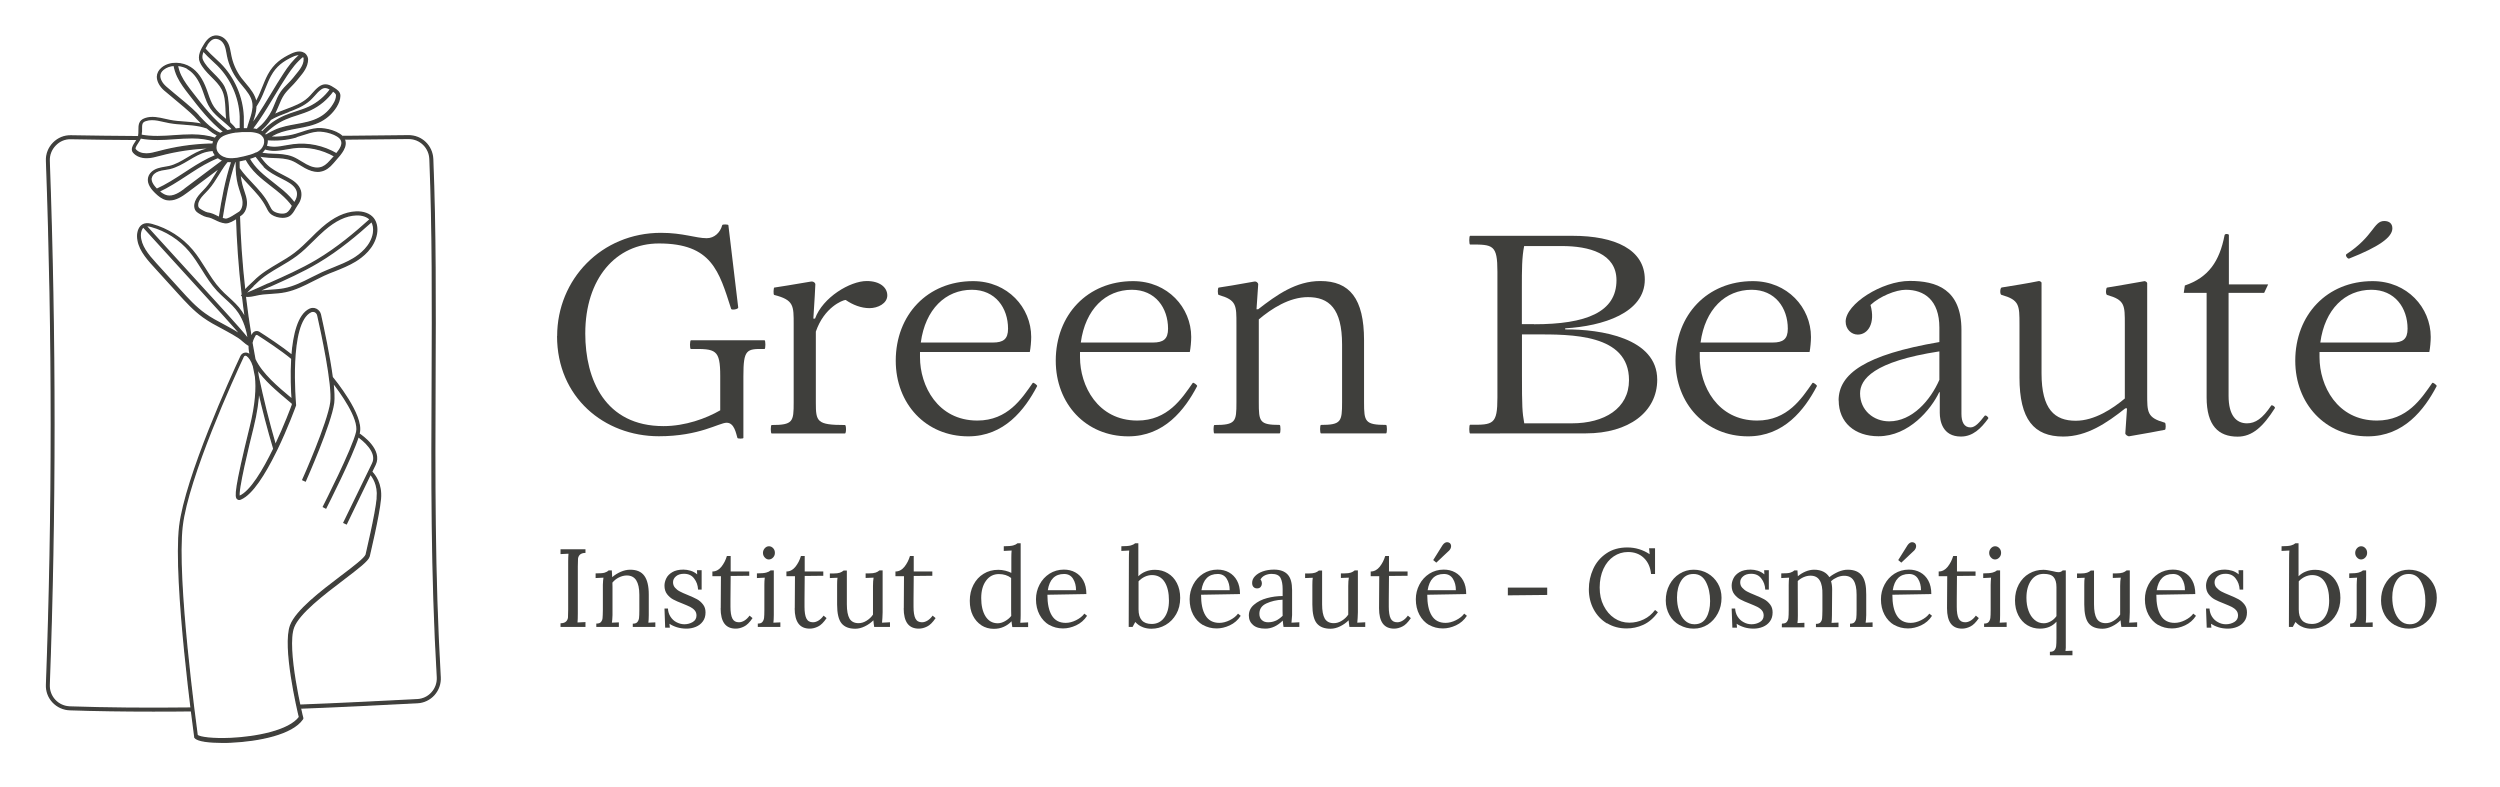 <?xml version="1.0" encoding="UTF-8"?>
<svg xmlns="http://www.w3.org/2000/svg" width="432" height="136" viewBox="0 0 432 136" fill="none">
  <path d="M26.413 122.846C21.381 122.846 16.641 122.778 12.073 122.623C10.957 122.589 9.909 122.108 9.154 121.301C8.398 120.494 8.003 119.429 8.054 118.313C9.154 88.658 9.154 58.212 8.054 27.801C8.003 26.651 8.432 25.552 9.239 24.727C10.046 23.903 11.129 23.457 12.262 23.491C15.868 23.56 19.715 23.594 23.717 23.628V24.075C19.715 24.058 15.851 24.006 12.245 23.937C11.214 23.903 10.253 24.315 9.549 25.053C8.827 25.792 8.449 26.753 8.484 27.784C9.583 58.195 9.583 88.658 8.484 118.33C8.449 119.326 8.793 120.271 9.463 120.992C10.132 121.713 11.06 122.142 12.073 122.177C18.582 122.4 25.417 122.452 32.973 122.366V122.812C30.724 122.846 28.525 122.846 26.396 122.846H26.413Z" fill="#3F3F3C" stroke="#3F3F3C" stroke-width="0.25" stroke-miterlimit="10"></path>
  <path d="M51.847 122.314V121.868C59.043 121.593 66.067 121.232 72.094 120.923C73.091 120.872 74.001 120.442 74.653 119.704C75.323 118.966 75.649 118.004 75.598 117.008C74.55 99.167 74.619 82.098 74.705 65.596C74.756 52.374 74.808 39.89 74.31 27.475C74.224 25.466 72.61 23.903 70.6 23.903C70.6 23.903 70.566 23.903 70.549 23.903C67.183 23.937 63.851 23.972 60.571 24.006H59.3V23.577H60.571C63.851 23.542 67.183 23.508 70.549 23.474C72.833 23.439 74.653 25.208 74.756 27.475C75.254 39.907 75.203 52.391 75.151 65.613C75.083 82.115 75.014 99.184 76.044 117.008C76.113 118.124 75.735 119.189 74.997 120.03C74.258 120.855 73.228 121.353 72.129 121.404C66.101 121.713 59.077 122.074 51.864 122.348L51.847 122.314Z" fill="#3F3F3C" stroke="#3F3F3C" stroke-width="0.25" stroke-miterlimit="10"></path>
  <path d="M64.229 81.463C64.452 81.016 64.641 80.621 64.796 80.312C66.049 77.754 62.512 75.298 62.014 74.972C62.031 74.903 62.048 74.817 62.065 74.749C62.752 71.709 57.72 65.596 57.394 65.201C56.896 61.475 55.883 56.77 55.35 54.366C55.264 53.971 54.99 53.644 54.629 53.456C54.268 53.284 53.873 53.284 53.513 53.456C51.538 54.4 50.748 57.903 50.473 61.44C48.653 59.964 45.922 58.178 44.788 57.457C44.428 57.216 43.93 57.319 43.707 57.697C43.603 57.869 43.483 58.075 43.38 58.315C42.968 55.825 42.642 53.438 42.367 51.154C42.504 51.172 42.659 51.189 42.831 51.189C43.191 51.189 43.621 51.12 44.119 51C45.012 50.777 45.956 50.708 46.867 50.657C47.657 50.605 48.481 50.553 49.288 50.382C50.988 50.038 52.551 49.248 54.062 48.476C54.663 48.167 55.282 47.858 55.9 47.566C56.518 47.274 57.171 47.016 57.806 46.776C59.008 46.295 60.245 45.797 61.378 45.11C62.563 44.389 64.624 42.826 65.036 40.371C65.208 39.34 65.002 38.379 64.469 37.726C63.868 36.988 62.786 36.593 61.533 36.644C59.644 36.73 57.72 37.623 55.694 39.409C55.024 39.993 54.389 40.611 53.787 41.229C52.894 42.105 51.984 43.015 50.988 43.771C50.095 44.458 49.099 45.041 48.137 45.608C47.45 46.02 46.729 46.432 46.042 46.896C45.201 47.463 44.497 48.029 43.913 48.63C43.758 48.785 43.586 48.957 43.38 49.128C43.002 49.472 42.59 49.867 42.281 50.244C41.732 45.385 41.457 41.006 41.354 37.314C41.388 37.314 41.422 37.28 41.44 37.263C42.333 36.782 42.59 35.7 42.556 34.927C42.522 34.258 42.298 33.622 42.092 33.004C42.041 32.832 41.972 32.661 41.92 32.489C41.68 31.716 41.526 30.909 41.44 29.999C41.697 30.342 41.989 30.686 42.333 31.064C42.625 31.39 42.934 31.716 43.226 32.025C44.291 33.159 45.372 34.309 46.077 35.7L46.162 35.855C46.368 36.284 46.592 36.73 47.021 37.005C47.485 37.314 48.189 37.52 48.842 37.52C49.219 37.52 49.58 37.452 49.872 37.297C50.387 37.022 50.696 36.473 50.988 35.94C51.126 35.7 51.246 35.494 51.383 35.305C51.916 34.584 52.087 33.708 51.881 32.97C51.589 31.922 50.593 31.27 49.769 30.823C49.477 30.669 49.185 30.514 48.893 30.36C47.897 29.844 46.884 29.329 46.077 28.557C45.647 28.144 45.269 27.646 44.909 27.166C44.84 27.063 44.754 26.96 44.685 26.874C44.96 26.942 45.235 27.011 45.493 27.046C46.111 27.131 46.729 27.166 47.33 27.183C48.412 27.217 49.443 27.269 50.404 27.629C50.937 27.835 51.417 28.127 51.933 28.453C52.208 28.625 52.465 28.78 52.74 28.934C53.53 29.364 54.251 29.587 54.886 29.587C55.093 29.587 55.299 29.57 55.488 29.518C56.209 29.364 56.879 28.9 57.531 28.127C57.669 27.973 57.806 27.801 57.961 27.629C58.905 26.565 60.09 25.242 59.438 24.006C58.785 22.787 56.26 22.151 54.869 22.255C53.942 22.323 53.032 22.615 52.173 22.907C51.812 23.027 51.452 23.148 51.074 23.25C49.597 23.663 48.034 23.8 46.489 23.697C46.523 23.68 46.557 23.663 46.592 23.645C46.987 23.422 47.399 23.199 47.811 23.01C48.91 22.529 50.147 22.306 51.332 22.083C52.723 21.825 54.165 21.568 55.453 20.881C56.535 20.297 57.445 19.438 58.081 18.408C58.476 17.756 58.682 17.154 58.699 16.571C58.716 15.918 58.167 15.575 57.686 15.266C57.617 15.214 57.531 15.163 57.463 15.128C56.604 14.562 55.9 14.544 55.161 15.094C54.732 15.42 54.371 15.815 54.028 16.21C53.805 16.468 53.564 16.742 53.307 16.966C52.242 17.944 50.902 18.442 49.477 18.975C48.738 19.25 47.966 19.541 47.244 19.902C47.33 19.747 47.433 19.576 47.519 19.421C47.708 19.043 47.863 18.631 48.034 18.253C48.326 17.532 48.618 16.846 49.047 16.227C49.374 15.764 49.786 15.351 50.181 14.939C50.507 14.596 50.868 14.252 51.16 13.875C51.297 13.703 51.435 13.531 51.572 13.377C52.328 12.467 53.1 11.522 53.118 10.269C53.118 10.046 52.998 9.547 52.534 9.238C52.173 9.015 51.52 8.843 50.421 9.359C48.738 10.149 47.416 11.059 46.403 12.913C46.025 13.617 45.716 14.39 45.424 15.111C45.132 15.832 44.84 16.588 44.462 17.275C44.376 17.429 44.291 17.567 44.222 17.704C44.016 16.451 43.191 15.454 42.384 14.493C42.127 14.184 41.852 13.858 41.611 13.549C40.736 12.381 40.135 11.024 39.86 9.633C39.825 9.479 39.808 9.324 39.774 9.187C39.688 8.723 39.602 8.242 39.43 7.796C39.138 7.075 38.623 6.56 37.988 6.354C36.683 5.924 35.893 6.852 35.412 7.607C34.828 8.517 34.192 9.702 34.656 10.715C35.068 11.608 35.755 12.347 36.545 13.136L36.614 13.205C37.284 13.875 37.988 14.579 38.417 15.403C38.95 16.433 39.035 17.618 39.087 18.872V19.009C39.121 19.61 39.156 20.245 39.224 20.846C39.104 20.743 38.967 20.623 38.846 20.52C38.125 19.919 37.404 19.301 36.889 18.546C36.408 17.841 36.116 17 35.841 16.193C35.755 15.953 35.669 15.712 35.584 15.472C34.914 13.634 34.038 12.415 32.87 11.677C31.582 10.852 29.435 10.595 28.01 11.763C27.512 12.175 27.237 12.69 27.22 13.257C27.22 13.995 27.649 14.836 28.439 15.54C28.645 15.729 29.109 16.107 29.676 16.571C30.981 17.652 32.956 19.301 33.643 20.022L34.004 20.417C34.364 20.795 34.725 21.173 35.103 21.55C34.982 21.516 34.879 21.482 34.759 21.465C33.815 21.259 32.853 21.19 31.908 21.121C31.084 21.07 30.225 21.001 29.418 20.846C29.126 20.795 28.834 20.726 28.542 20.658C27.409 20.4 26.224 20.125 25.09 20.52C24.043 20.881 24.043 21.654 24.043 22.478C24.043 22.821 24.043 23.182 23.974 23.577C23.923 23.852 23.699 24.195 23.476 24.538C23.081 25.122 22.652 25.809 23.081 26.307C23.579 26.891 24.386 27.217 25.314 27.217C25.314 27.217 25.331 27.217 25.348 27.217C26.087 27.217 26.791 27.028 27.478 26.839L27.684 26.788C30.414 26.067 33.214 25.637 36.047 25.534C36.305 25.534 36.562 25.534 36.82 25.517C36.82 25.569 36.82 25.603 36.82 25.654C36.425 25.689 36.03 25.74 35.618 25.826C34.45 26.101 33.403 26.736 32.389 27.337C31.393 27.938 30.363 28.539 29.247 28.797C29.006 28.849 28.748 28.9 28.491 28.934C28.096 29.003 27.684 29.072 27.271 29.209C26.464 29.484 25.898 30.016 25.726 30.651C25.52 31.441 25.881 32.283 26.859 33.244C27.409 33.777 28.01 34.292 28.766 34.464C28.954 34.498 29.126 34.515 29.315 34.515C30.414 34.515 31.445 33.828 32.338 33.159L38.142 28.814C38.005 29.02 37.868 29.226 37.747 29.415C37.593 29.656 37.455 29.896 37.301 30.136C36.803 30.961 36.288 31.802 35.635 32.523C35.48 32.695 35.309 32.867 35.154 33.038C34.639 33.571 34.107 34.12 33.832 34.824C33.626 35.339 33.574 36.095 34.089 36.541C34.347 36.765 35.326 37.331 35.721 37.383C36.391 37.486 36.803 37.692 37.249 37.915C37.696 38.138 38.177 38.379 38.915 38.482C38.95 38.482 39.001 38.482 39.053 38.482C39.602 38.482 40.323 38.035 40.907 37.675C41.028 41.47 41.302 45.934 41.886 50.897L41.8 51.069L41.92 51.12C42.075 52.442 42.247 53.799 42.453 55.207C42.23 54.726 41.989 54.28 41.715 53.885C41.079 52.923 40.22 52.151 39.396 51.395C38.915 50.966 38.417 50.502 37.988 50.021C36.992 48.957 36.202 47.686 35.429 46.45C34.742 45.368 34.038 44.234 33.196 43.238C31.41 41.126 28.954 39.564 26.293 38.825C25.846 38.705 25.382 38.619 24.936 38.757C24.077 39.048 23.802 40.044 23.802 40.8C23.837 42.775 25.142 44.372 26.602 45.969L30.809 50.605C32.132 52.065 33.505 53.576 35.154 54.761C36.202 55.516 37.352 56.134 38.469 56.718C38.726 56.856 38.967 56.993 39.224 57.13C39.877 57.491 40.581 57.869 41.251 58.315C41.508 58.487 41.766 58.693 42.006 58.916C42.35 59.208 42.693 59.5 43.071 59.689C43.071 59.723 43.071 59.758 43.071 59.792C43.071 60.376 43.157 60.96 43.329 61.526C43.209 61.406 43.088 61.286 42.968 61.2C42.745 61.045 42.47 61.011 42.23 61.08C41.989 61.148 41.783 61.32 41.663 61.561C40.066 64.978 32.063 82.493 31.067 90.976C29.968 100.386 33.643 127.088 33.677 127.345V127.414L33.729 127.466C34.192 128.032 36.236 128.256 38.434 128.256C38.95 128.256 39.465 128.256 39.963 128.221C44.72 127.998 50.456 126.847 52.242 124.255L52.293 124.169V124.066C52.242 123.945 49.34 111.994 50.713 108.388C51.641 105.932 55.917 102.687 59.352 100.077C62.014 98.05 63.525 96.883 63.765 96.144C63.765 96.076 65.448 89.19 65.723 86.202C65.963 83.558 64.693 82.046 64.281 81.617L64.229 81.463ZM64.555 40.285C64.177 42.551 62.237 44.028 61.103 44.715C60.004 45.385 58.785 45.866 57.6 46.346C56.965 46.604 56.312 46.862 55.676 47.154C55.058 47.446 54.423 47.755 53.822 48.064C52.345 48.819 50.799 49.592 49.168 49.918C48.395 50.073 47.588 50.124 46.798 50.176C45.939 50.227 45.046 50.296 44.17 50.502C44.943 50.159 45.733 49.815 46.506 49.472H46.557C49.357 48.218 52.259 46.93 54.938 45.333C58.562 43.187 61.79 40.439 64.229 38.241C64.555 38.774 64.675 39.495 64.555 40.268V40.285ZM43.638 49.42C43.844 49.231 44.033 49.06 44.187 48.905C44.754 48.338 45.424 47.789 46.248 47.239C46.918 46.793 47.639 46.364 48.326 45.969C49.305 45.402 50.301 44.801 51.229 44.114C52.259 43.341 53.186 42.431 54.079 41.538C54.681 40.937 55.316 40.319 55.968 39.752C57.926 38.053 59.747 37.177 61.533 37.108C62.58 37.057 63.456 37.366 63.989 37.915C61.413 40.233 58.321 42.861 54.732 44.99C52.07 46.57 49.185 47.84 46.403 49.077H46.351C45.269 49.575 44.205 50.056 43.123 50.519L42.642 50.742C42.642 50.742 42.504 50.742 42.436 50.725C42.728 50.313 43.209 49.867 43.655 49.455L43.638 49.42ZM50.525 35.683C50.267 36.164 49.975 36.644 49.58 36.868C48.944 37.211 47.794 37.005 47.193 36.593C46.867 36.387 46.695 36.009 46.489 35.614L46.403 35.442C45.681 34 44.565 32.815 43.483 31.665C43.191 31.338 42.882 31.029 42.59 30.703C42.075 30.136 41.663 29.621 41.302 29.106C41.302 28.78 41.268 28.453 41.285 28.11C41.285 27.99 41.285 27.887 41.251 27.784C41.268 27.784 41.285 27.784 41.302 27.784C41.629 27.715 41.955 27.646 42.264 27.578C42.35 27.561 42.436 27.543 42.522 27.509C42.985 28.385 43.638 29.243 44.497 30.068C45.252 30.789 46.077 31.424 46.884 32.06C47.433 32.489 48 32.918 48.532 33.382C49.425 34.154 50.078 34.859 50.576 35.563C50.559 35.597 50.525 35.648 50.507 35.683H50.525ZM45.699 28.831C46.54 29.638 47.605 30.188 48.618 30.703C48.91 30.858 49.202 30.995 49.477 31.149C50.233 31.562 51.126 32.145 51.383 33.021C51.555 33.639 51.383 34.361 50.954 34.979C50.919 35.03 50.885 35.065 50.868 35.116C50.37 34.429 49.734 33.742 48.876 33.004C48.326 32.54 47.76 32.094 47.21 31.665C46.42 31.047 45.596 30.411 44.857 29.707C44.067 28.951 43.449 28.162 43.02 27.372C43.088 27.372 43.14 27.337 43.209 27.32C43.26 27.32 43.312 27.286 43.363 27.269C43.603 27.2 43.827 27.114 44.067 27.011C44.102 26.994 44.153 26.977 44.205 26.96C44.308 27.097 44.411 27.217 44.514 27.355C44.892 27.852 45.269 28.351 45.733 28.797L45.699 28.831ZM44.291 26.444H44.273L44.256 26.462C44.187 26.496 44.102 26.53 44.033 26.565C43.792 26.668 43.552 26.771 43.294 26.839C43.226 26.857 43.174 26.874 43.105 26.891C42.814 26.977 42.522 27.046 42.195 27.131C41.8 27.217 41.422 27.303 41.045 27.372C41.01 27.372 40.976 27.372 40.942 27.389C40.375 27.475 39.911 27.492 39.482 27.44C39.413 27.44 39.344 27.423 39.259 27.406H39.19C38.778 27.303 38.4 27.148 38.091 26.925C37.953 26.822 37.816 26.702 37.713 26.582C37.713 26.582 37.679 26.547 37.679 26.53C37.576 26.41 37.49 26.273 37.421 26.135C37.387 26.049 37.352 25.964 37.335 25.878C37.335 25.826 37.301 25.758 37.301 25.689C37.284 25.534 37.267 25.397 37.301 25.242V25.174C37.387 24.504 37.747 23.869 38.297 23.525H38.314C38.314 23.525 38.417 23.439 38.486 23.405C39.104 23.113 39.86 22.907 40.701 22.787C40.736 22.787 40.787 22.787 40.821 22.787C41.131 22.753 41.457 22.718 41.783 22.701C41.852 22.701 41.903 22.701 41.972 22.701C42.316 22.701 42.676 22.684 43.02 22.701H43.174C43.174 22.701 43.312 22.701 43.38 22.701C43.621 22.701 43.827 22.753 44.033 22.787C44.119 22.787 44.205 22.821 44.291 22.838C44.411 22.873 44.531 22.907 44.634 22.941C44.685 22.959 44.754 22.976 44.806 23.01C44.943 23.079 45.081 23.148 45.184 23.233C45.218 23.25 45.252 23.285 45.269 23.319C45.372 23.422 45.475 23.525 45.561 23.645C45.596 23.697 45.613 23.766 45.647 23.817L45.699 23.937C45.699 23.937 45.716 24.023 45.733 24.058C45.733 24.109 45.75 24.161 45.767 24.212C45.767 24.264 45.767 24.315 45.767 24.349C45.767 24.401 45.767 24.47 45.767 24.521C45.767 24.556 45.767 24.59 45.767 24.641C45.767 24.727 45.733 24.796 45.716 24.882C45.716 24.899 45.716 24.916 45.716 24.933C45.578 25.363 45.321 25.775 44.977 26.049C44.788 26.204 44.6 26.341 44.376 26.444H44.291ZM57.566 27.286C57.411 27.458 57.257 27.629 57.119 27.784C56.518 28.488 55.934 28.9 55.316 29.02C54.612 29.175 53.822 29.003 52.877 28.488C52.602 28.333 52.345 28.179 52.087 28.024C51.572 27.715 51.057 27.389 50.49 27.166C49.46 26.771 48.343 26.719 47.279 26.685C46.678 26.668 46.077 26.633 45.475 26.547C45.338 26.53 45.201 26.496 45.063 26.479C45.098 26.444 45.132 26.427 45.166 26.393C45.321 26.273 45.458 26.118 45.578 25.947C45.613 25.912 45.63 25.878 45.664 25.843C45.699 25.792 45.733 25.74 45.767 25.689C46.283 25.861 46.867 25.964 47.502 25.947C48.206 25.929 48.893 25.809 49.563 25.689C49.941 25.62 50.336 25.552 50.713 25.5C53.152 25.191 55.676 25.723 57.858 26.977C57.772 27.08 57.669 27.183 57.583 27.303L57.566 27.286ZM51.126 23.611C51.503 23.508 51.864 23.388 52.242 23.268C53.083 22.993 53.959 22.701 54.835 22.632C56.089 22.529 58.441 23.148 58.974 24.143C59.386 24.899 58.837 25.775 58.15 26.599C55.865 25.26 53.221 24.71 50.662 25.036C50.267 25.088 49.872 25.157 49.477 25.225C48.824 25.346 48.154 25.466 47.485 25.483C46.935 25.483 46.42 25.414 45.974 25.277C46.042 25.088 46.094 24.899 46.128 24.71C46.128 24.71 46.128 24.71 46.128 24.693C46.162 24.487 46.162 24.298 46.128 24.109C47.794 24.264 49.528 24.109 51.126 23.663V23.611ZM57.497 15.661C57.875 15.901 58.184 16.141 58.184 16.485C58.184 16.983 57.995 17.515 57.617 18.099C57.016 19.078 56.175 19.885 55.161 20.417C53.942 21.07 52.534 21.327 51.177 21.568C49.958 21.791 48.704 22.014 47.553 22.529C47.124 22.718 46.695 22.959 46.3 23.182C46.162 23.25 46.025 23.336 45.888 23.405C45.888 23.405 45.888 23.405 45.888 23.388C45.819 23.285 45.75 23.216 45.664 23.13C46.695 22.014 47.966 21.104 49.34 20.52C49.992 20.228 50.679 20.005 51.349 19.799C52.122 19.541 52.912 19.284 53.65 18.94C55.178 18.219 56.518 17.103 57.514 15.712L57.497 15.661ZM49.563 19.335C50.971 18.82 52.414 18.271 53.547 17.24C53.822 16.983 54.062 16.708 54.303 16.451C54.646 16.056 54.972 15.695 55.367 15.403C55.934 14.974 56.432 14.991 57.136 15.437C56.175 16.76 54.904 17.824 53.461 18.511C52.74 18.855 51.95 19.112 51.211 19.352C50.525 19.576 49.837 19.799 49.168 20.091C47.742 20.709 46.42 21.654 45.338 22.821C45.218 22.735 45.081 22.649 44.926 22.581C44.995 22.529 45.046 22.478 45.098 22.426C45.338 22.22 45.561 22.014 45.767 21.791C45.853 21.705 45.922 21.619 46.008 21.533C46.248 21.276 46.454 21.001 46.66 20.726C46.678 20.692 46.712 20.658 46.746 20.623C47.622 20.091 48.635 19.713 49.597 19.352L49.563 19.335ZM52.602 10.183C52.602 11.282 51.898 12.123 51.16 13.016C51.023 13.188 50.885 13.36 50.748 13.531C50.456 13.892 50.13 14.235 49.803 14.562C49.391 14.974 48.962 15.403 48.618 15.901C48.154 16.553 47.863 17.292 47.571 18.013C47.416 18.391 47.261 18.786 47.073 19.164C46.832 19.644 46.54 20.108 46.214 20.555C46.059 20.761 45.905 20.967 45.733 21.156C45.613 21.293 45.493 21.43 45.355 21.568C45.269 21.654 45.166 21.757 45.063 21.842C44.909 21.98 44.754 22.117 44.582 22.255C44.514 22.306 44.462 22.358 44.411 22.409C44.394 22.409 44.359 22.409 44.325 22.409C44.256 22.409 44.187 22.375 44.102 22.358C43.93 22.323 43.741 22.289 43.552 22.272C43.981 21.705 44.411 21.121 44.823 20.503C45.699 19.215 46.506 17.859 47.296 16.553C48.017 15.351 48.756 14.132 49.546 12.947C50.284 11.831 51.211 10.578 52.379 9.685C52.568 9.874 52.62 10.114 52.62 10.217L52.602 10.183ZM43.844 20.297C43.895 20.108 43.964 19.902 44.016 19.713V19.679C44.067 19.49 44.102 19.301 44.136 19.112C44.136 19.078 44.136 19.061 44.136 19.026C44.17 18.837 44.187 18.631 44.187 18.425C44.187 18.425 44.187 18.408 44.187 18.391C44.376 18.099 44.582 17.756 44.771 17.412C45.149 16.708 45.458 15.935 45.75 15.214C46.042 14.493 46.334 13.755 46.712 13.068C47.657 11.316 48.927 10.458 50.525 9.702C51.091 9.444 51.555 9.359 51.916 9.444C50.765 10.372 49.855 11.591 49.133 12.707C48.343 13.892 47.605 15.128 46.884 16.33C46.094 17.635 45.286 18.975 44.428 20.263C44.102 20.743 43.758 21.224 43.415 21.688C43.483 21.465 43.535 21.241 43.621 21.018C43.638 20.95 43.655 20.898 43.672 20.829C43.707 20.726 43.741 20.606 43.775 20.503C43.792 20.451 43.81 20.383 43.827 20.331L43.844 20.297ZM35.704 7.744C36.356 6.731 36.975 6.405 37.764 6.68C38.452 6.92 38.795 7.521 38.932 7.882C39.104 8.294 39.173 8.723 39.259 9.187C39.293 9.341 39.31 9.496 39.344 9.65C39.636 11.11 40.272 12.535 41.182 13.755C41.422 14.081 41.697 14.407 41.972 14.733C42.779 15.712 43.552 16.622 43.724 17.773C43.758 17.996 43.758 18.219 43.758 18.46C43.758 18.563 43.758 18.666 43.724 18.769C43.724 18.906 43.689 19.026 43.672 19.164C43.655 19.284 43.621 19.387 43.603 19.507C43.569 19.644 43.535 19.782 43.501 19.919C43.466 20.022 43.449 20.108 43.415 20.211C43.346 20.434 43.277 20.658 43.191 20.898C43.105 21.138 43.037 21.396 42.951 21.654C42.951 21.671 42.951 21.705 42.934 21.722C42.882 21.911 42.831 22.083 42.779 22.272C42.539 22.272 42.281 22.272 42.006 22.272C42.006 22.083 42.006 21.877 42.006 21.688C42.006 21.19 42.006 20.658 42.006 20.142C41.869 16.76 40.409 13.428 38.022 11.024C37.713 10.715 37.387 10.406 37.06 10.114C36.562 9.668 36.064 9.187 35.618 8.689C35.532 8.586 35.446 8.483 35.36 8.38C35.463 8.191 35.584 7.985 35.704 7.813V7.744ZM38.726 15.077C38.28 14.201 37.541 13.463 36.837 12.759L36.769 12.69C36.013 11.934 35.343 11.23 34.965 10.406C34.742 9.908 34.862 9.307 35.12 8.74C35.171 8.792 35.206 8.861 35.257 8.912C35.721 9.444 36.236 9.925 36.734 10.389C37.043 10.681 37.37 10.973 37.679 11.282C39.997 13.617 41.405 16.828 41.543 20.108C41.56 20.606 41.543 21.121 41.543 21.619C41.543 21.825 41.543 22.031 41.543 22.237C41.285 22.237 41.01 22.289 40.736 22.323C40.736 22.323 40.718 22.323 40.701 22.323C40.633 22.237 40.547 22.134 40.478 22.049C40.409 21.98 40.358 21.894 40.289 21.825C40.22 21.757 40.152 21.688 40.083 21.619C39.963 21.482 39.825 21.362 39.705 21.241C39.705 21.241 39.688 21.224 39.671 21.207C39.516 20.451 39.482 19.644 39.447 18.872V18.734C39.379 17.447 39.276 16.193 38.709 15.094L38.726 15.077ZM32.561 11.917C33.643 12.604 34.45 13.755 35.086 15.489C35.171 15.729 35.257 15.97 35.343 16.21C35.635 17.052 35.927 17.91 36.442 18.666C36.992 19.473 37.747 20.125 38.486 20.743C38.761 20.984 39.053 21.224 39.327 21.465C39.396 21.516 39.447 21.585 39.516 21.636C39.602 21.722 39.688 21.808 39.774 21.877C39.808 21.911 39.843 21.945 39.877 21.98C39.997 22.117 40.117 22.237 40.237 22.392C39.928 22.443 39.602 22.529 39.293 22.615C36.854 20.795 34.914 18.271 33.196 16.038C32.458 15.094 31.702 14.115 31.187 13.033C30.912 12.45 30.741 11.848 30.637 11.282C31.359 11.333 32.063 11.557 32.612 11.9L32.561 11.917ZM34.261 19.971L33.901 19.576C33.196 18.82 31.204 17.172 29.882 16.09C29.315 15.626 28.869 15.248 28.663 15.06C27.959 14.441 27.581 13.737 27.581 13.119C27.581 12.69 27.804 12.295 28.199 11.969C28.748 11.522 29.418 11.316 30.105 11.282C30.208 11.917 30.414 12.57 30.723 13.222C31.273 14.356 32.029 15.351 32.784 16.313C34.467 18.494 36.356 20.95 38.726 22.787C38.554 22.856 38.383 22.907 38.211 22.993C38.16 23.01 38.108 23.044 38.074 23.079C38.039 23.079 38.022 23.062 37.988 23.044C37.644 22.89 37.318 22.718 37.009 22.512C36.803 22.375 36.597 22.22 36.408 22.066C36.288 21.98 36.185 21.877 36.047 21.774C35.412 21.224 34.811 20.589 34.244 19.988L34.261 19.971ZM24.421 22.34C24.421 21.482 24.438 21.052 25.159 20.812C25.52 20.692 25.881 20.64 26.258 20.64C26.945 20.64 27.666 20.795 28.371 20.967C28.68 21.035 28.972 21.104 29.264 21.156C30.105 21.31 30.964 21.379 31.805 21.43C32.733 21.499 33.677 21.568 34.587 21.757C34.965 21.842 35.343 21.945 35.755 22.083C35.755 22.083 35.772 22.083 35.79 22.1C35.91 22.203 36.03 22.306 36.15 22.392C36.373 22.564 36.58 22.718 36.769 22.856C37.009 23.027 37.284 23.165 37.559 23.302C37.593 23.302 37.627 23.336 37.661 23.354C37.49 23.508 37.318 23.697 37.181 23.92C36.03 23.542 34.742 23.354 33.214 23.336C32.166 23.336 31.118 23.405 30.105 23.474C29.161 23.542 28.199 23.611 27.237 23.611C26.172 23.611 25.211 23.542 24.352 23.371C24.404 22.993 24.404 22.632 24.404 22.306L24.421 22.34ZM35.978 24.933C33.111 25.036 30.26 25.466 27.512 26.204L27.306 26.256C26.653 26.427 25.966 26.616 25.297 26.616C24.489 26.616 23.785 26.359 23.373 25.861C23.167 25.62 23.425 25.191 23.802 24.624C23.974 24.349 24.163 24.075 24.266 23.817C25.159 23.989 26.172 24.075 27.254 24.075C28.216 24.075 29.195 24.006 30.14 23.937C31.153 23.869 32.183 23.8 33.214 23.8C34.673 23.8 35.91 23.989 36.992 24.349C36.992 24.384 36.957 24.418 36.94 24.453C36.889 24.607 36.837 24.762 36.82 24.916C36.545 24.916 36.27 24.916 35.978 24.933ZM26.138 30.617C26.276 30.136 26.739 29.707 27.392 29.484C27.752 29.364 28.13 29.295 28.525 29.243C28.783 29.209 29.04 29.158 29.298 29.106C30.483 28.831 31.548 28.196 32.561 27.595C33.54 27.011 34.57 26.393 35.652 26.135C36.03 26.049 36.442 25.998 36.82 25.964C36.854 26.101 36.889 26.221 36.94 26.324C37.009 26.462 37.095 26.582 37.181 26.719C37.215 26.753 37.232 26.788 37.267 26.839C37.267 26.839 37.284 26.857 37.301 26.874C35.652 27.561 34.124 28.488 32.956 29.243C32.612 29.467 32.269 29.69 31.925 29.913C30.38 30.926 28.766 31.974 27.083 32.729C26.276 31.922 25.949 31.235 26.121 30.617H26.138ZM32.046 32.643C31.084 33.365 29.951 34.12 28.834 33.863C28.319 33.742 27.855 33.416 27.443 33.056C29.092 32.283 30.672 31.27 32.183 30.274C32.527 30.05 32.87 29.827 33.214 29.604C34.398 28.831 35.978 27.87 37.661 27.2C37.764 27.286 37.885 27.355 37.988 27.423C38.039 27.458 38.074 27.475 38.125 27.492C38.28 27.578 38.434 27.646 38.606 27.698L32.029 32.626L32.046 32.643ZM37.421 37.366C36.975 37.142 36.494 36.902 35.755 36.799C35.498 36.765 34.605 36.267 34.364 36.061C34.055 35.786 34.072 35.254 34.227 34.841C34.467 34.206 34.948 33.725 35.463 33.193C35.635 33.021 35.807 32.849 35.961 32.661C36.631 31.905 37.163 31.047 37.679 30.205C37.833 29.965 37.971 29.724 38.125 29.484C38.452 28.969 38.846 28.368 39.293 27.87C39.344 27.87 39.379 27.87 39.43 27.887C39.602 27.904 39.791 27.921 39.963 27.921C39.98 27.921 40.014 27.921 40.031 27.921C40.049 27.921 40.066 27.921 40.083 27.921C39.018 31.115 38.417 34.447 37.919 37.606C37.747 37.537 37.576 37.452 37.421 37.366ZM40.65 37.142C40.135 37.469 39.362 37.95 38.95 37.898C38.726 37.864 38.537 37.812 38.348 37.761C38.846 34.55 39.465 31.132 40.564 27.887C40.633 27.887 40.684 27.887 40.736 27.87C40.753 27.87 40.77 27.87 40.804 27.87C40.804 27.956 40.839 28.024 40.839 28.127C40.839 28.488 40.839 28.849 40.856 29.209V29.278C40.925 30.531 41.096 31.579 41.422 32.575C41.474 32.746 41.543 32.935 41.594 33.107C41.8 33.725 42.006 34.309 42.041 34.91C42.075 35.563 41.869 36.456 41.165 36.833C41.01 36.919 40.839 37.022 40.633 37.16L40.65 37.142ZM41.457 57.783C40.77 57.336 40.066 56.941 39.396 56.581C39.138 56.443 38.881 56.306 38.64 56.169C37.541 55.585 36.391 54.984 35.377 54.245C33.763 53.095 32.406 51.601 31.101 50.159L26.894 45.522C25.503 43.994 24.249 42.466 24.215 40.645C24.215 40.096 24.386 39.495 24.764 39.186L39.053 54.881L39.087 54.932C40.049 55.997 41.028 57.079 41.972 58.195C41.8 58.058 41.629 57.92 41.457 57.8V57.783ZM39.413 54.623L25.194 39.014C25.194 39.014 25.314 38.98 25.382 38.98C25.623 38.98 25.881 39.048 26.104 39.1C28.68 39.804 31.067 41.332 32.784 43.376C33.608 44.355 34.313 45.471 34.982 46.535C35.755 47.789 36.58 49.077 37.593 50.176C38.056 50.674 38.554 51.12 39.035 51.567C39.843 52.305 40.684 53.078 41.285 53.988C42.161 55.293 42.779 57.148 42.917 58.659C41.8 57.268 40.581 55.928 39.413 54.623ZM50.559 69.923C50.404 70.353 49.219 73.546 47.588 76.981C46.386 72.86 45.407 68.876 44.6 65.029C44.548 64.463 44.445 63.999 44.325 63.553C45.733 65.665 48.017 67.571 49.855 69.116C50.095 69.305 50.318 69.494 50.525 69.683C50.525 69.786 50.525 69.872 50.542 69.923H50.559ZM47.313 77.582C45.544 81.222 43.346 84.948 41.422 85.773C41.371 85.79 41.337 85.807 41.337 85.807C40.925 85.137 43.002 76.637 43.707 73.821C44.325 71.314 44.617 69.202 44.685 67.451C45.424 70.73 46.3 74.113 47.33 77.565L47.313 77.582ZM44.067 57.903C44.17 57.748 44.376 57.697 44.548 57.8C45.733 58.556 48.653 60.462 50.439 61.956C50.267 64.823 50.404 67.622 50.507 69.047C50.387 68.962 50.284 68.859 50.164 68.773C47.983 66.953 45.201 64.617 44.033 62.093C43.844 61.131 43.672 60.187 43.518 59.242C43.621 58.71 43.861 58.246 44.067 57.903ZM65.225 85.996C64.95 88.95 63.284 95.801 63.284 95.87C63.078 96.488 61.12 97.982 59.025 99.562C55.539 102.206 51.211 105.503 50.233 108.079C48.876 111.685 51.452 122.675 51.761 123.928C49.992 126.332 44.273 127.414 39.894 127.62C36.751 127.758 34.502 127.466 34.055 127.071C33.849 125.508 30.38 99.991 31.462 90.873C32.458 82.441 40.426 64.995 42.024 61.595C42.075 61.475 42.178 61.389 42.298 61.355C42.419 61.32 42.556 61.355 42.676 61.423C43.071 61.698 43.501 62.282 43.81 63.261C43.93 63.862 44.05 64.463 44.17 65.064C44.394 67.038 44.239 69.855 43.277 73.752C40.581 84.725 40.667 85.859 41.062 86.185C41.268 86.357 41.508 86.254 41.611 86.202C43.586 85.361 45.767 81.806 47.536 78.234C47.639 78.046 47.725 77.839 47.828 77.65C49.631 73.924 50.937 70.335 51.04 70.043V69.992V69.94C51.04 69.803 49.734 55.722 53.719 53.85C53.942 53.748 54.217 53.748 54.44 53.85C54.681 53.971 54.852 54.194 54.921 54.452C55.556 57.251 57.583 66.592 57.188 69.546C56.724 73.049 52.396 82.802 52.345 82.905L52.757 83.094C52.929 82.699 57.154 73.186 57.634 69.614C57.737 68.79 57.669 67.519 57.514 66.042C58.785 67.657 62.185 72.293 61.653 74.645C60.983 77.582 55.951 87.456 55.9 87.559L56.295 87.765C56.484 87.387 60.777 78.973 61.893 75.418C62.615 75.933 65.414 78.08 64.401 80.106C63.181 82.613 59.506 90.22 59.455 90.306L59.85 90.495C59.85 90.495 62.443 85.103 64.006 81.892C64.435 82.39 65.414 83.746 65.208 85.996H65.225Z" fill="#3F3F3C" stroke="#3F3F3C" stroke-width="0.25" stroke-miterlimit="10"></path>
  <path d="M96.275 58.075C96.275 48.27 103.934 40.233 114.221 40.233C118.034 40.233 120.215 41.161 122.121 41.161C123.443 41.161 124.456 40.182 124.8 38.911C124.8 38.722 125.865 38.757 125.865 38.911L127.565 53.147C127.565 53.438 126.449 53.627 126.346 53.387C124.25 46.844 122.98 42.071 113.86 42.071C106.441 42.071 101.135 48.115 101.135 57.628C101.135 65.579 104.552 73.632 114.65 73.632C118.411 73.632 122.018 72.31 124.456 70.902V64.995C124.456 60.359 123.684 60.256 119.39 60.307C119.15 60.307 119.201 58.796 119.39 58.796H132.116C132.305 58.796 132.305 60.307 132.116 60.307C128.99 60.256 128.458 60.359 128.458 64.995V75.676C128.458 75.83 127.479 75.83 127.428 75.676C127.187 74.903 126.895 73.049 125.573 73.049C124.25 73.049 120.884 75.384 113.86 75.384C104.398 75.384 96.258 68.653 96.258 58.075H96.275Z" fill="#3F3F3C"></path>
  <path d="M133.335 74.903C133.146 74.903 133.146 73.443 133.335 73.443C137.045 73.443 137.148 72.86 137.148 69.546V56.083C137.148 52.82 137.199 51.841 133.782 50.966C133.593 50.914 133.679 49.746 133.782 49.695C135.98 49.352 135.688 49.403 140.067 48.665C140.514 48.562 140.892 48.853 140.892 49.145C140.788 51.292 140.84 50.365 140.548 55.053H140.84C142.162 51.395 146.885 48.562 149.77 48.562C152.054 48.562 153.325 49.678 153.325 51.051C153.325 52.425 151.711 53.249 150.251 53.249C148.791 53.249 147.332 52.666 146.147 51.841H146.044C145.597 51.893 142.437 53.061 140.977 57.302V69.546C140.977 72.86 141.132 73.443 146.009 73.443C146.25 73.443 146.25 74.903 146.009 74.903H133.335Z" fill="#3F3F3C"></path>
  <path d="M179.223 66.712C177.076 70.816 173.521 75.401 167.322 75.401C159.954 75.401 154.785 69.751 154.785 62.333C154.785 54.383 160.298 48.579 168.146 48.579C174.139 48.579 178.192 53.164 178.192 58.229C178.192 59.002 178.089 60.135 177.952 60.822H158.975V61.749C158.975 66.626 161.998 72.671 168.884 72.671C174.157 72.671 176.595 68.824 178.45 66.18C178.553 65.991 179.274 66.575 179.223 66.712ZM159.13 59.191H171.563C173.367 59.191 174.191 58.607 174.191 56.804C174.191 53.198 171.993 50.073 167.94 50.073C163.406 50.073 159.885 53.438 159.113 59.191H159.13Z" fill="#3F3F3C"></path>
  <path d="M206.872 66.712C204.726 70.816 201.171 75.401 194.971 75.401C187.604 75.401 182.434 69.751 182.434 62.333C182.434 54.383 187.947 48.579 195.795 48.579C201.789 48.579 205.842 53.164 205.842 58.229C205.842 59.002 205.739 60.135 205.601 60.822H186.625V61.749C186.625 66.626 189.647 72.671 196.534 72.671C201.806 72.671 204.245 68.824 206.099 66.18C206.202 65.991 206.924 66.575 206.872 66.712ZM186.779 59.191H199.213C201.016 59.191 201.84 58.607 201.84 56.804C201.84 53.198 199.642 50.073 195.589 50.073C191.055 50.073 187.535 53.438 186.762 59.191H186.779Z" fill="#3F3F3C"></path>
  <path d="M209.843 74.903C209.654 74.903 209.654 73.443 209.843 73.443C213.553 73.443 213.656 72.86 213.656 69.546V56.083C213.656 52.769 213.707 51.841 210.582 50.966C210.393 50.914 210.393 49.746 210.582 49.695C212.677 49.352 212.625 49.403 216.678 48.665C217.073 48.562 217.417 48.853 217.417 49.145L217.125 53.438H217.417C220.628 50.949 223.96 48.562 228.15 48.562C233.216 48.562 235.707 51.584 235.707 58.796V69.528C235.707 72.842 235.861 73.426 239.519 73.426C239.708 73.426 239.708 74.886 239.519 74.886H228.253C228.064 74.886 228.064 73.426 228.253 73.426C231.757 73.426 231.911 72.842 231.911 69.528V59.534C231.911 53.284 229.627 51.343 226.004 51.343C222.792 51.343 219.718 53.335 217.52 55.19V69.528C217.52 72.842 217.623 73.426 221.126 73.426C221.315 73.426 221.315 74.886 221.126 74.886H209.86L209.843 74.903Z" fill="#3F3F3C"></path>
  <path d="M259.2 74.903H254.031C253.842 74.903 253.842 73.392 254.031 73.392C258.032 73.443 258.753 73.34 258.753 68.704V46.947C258.753 42.311 258.015 42.225 254.031 42.26C253.842 42.26 253.842 40.748 254.031 40.748H271.737C279.104 40.748 284.222 43.135 284.222 48.304C284.222 54.057 277.009 56.358 270.466 56.735V56.924C276.562 56.873 286.368 58.384 286.368 65.613C286.368 71.228 281.388 74.886 274.072 74.886H259.2V74.903ZM265.09 56.031C274.107 56.031 279.327 53.936 279.327 48.424C279.327 43.788 274.605 42.517 269.865 42.517H263.373C262.978 44.475 262.978 46.656 262.978 49.729V56.014H265.073L265.09 56.031ZM262.995 64.909C262.995 70.232 263.047 71.246 263.39 73.151H271.634C277.198 73.151 281.491 70.61 281.491 65.682C281.491 57.68 271.496 57.783 265.245 57.783H262.995V64.909Z" fill="#3F3F3C"></path>
  <path d="M313.966 66.712C311.82 70.816 308.265 75.401 302.065 75.401C294.698 75.401 289.528 69.751 289.528 62.333C289.528 54.383 295.041 48.579 302.889 48.579C308.883 48.579 312.936 53.164 312.936 58.229C312.936 59.002 312.833 60.135 312.695 60.822H293.719V61.749C293.719 66.626 296.741 72.671 303.628 72.671C308.9 72.671 311.339 68.824 313.193 66.18C313.297 65.991 314.018 66.575 313.966 66.712ZM293.873 59.191H306.307C308.11 59.191 308.934 58.607 308.934 56.804C308.934 53.198 306.736 50.073 302.683 50.073C298.149 50.073 294.629 53.438 293.856 59.191H293.873Z" fill="#3F3F3C"></path>
  <path d="M317.71 69.202C317.71 64.617 322.244 61.303 335.124 59.105V56.615C335.124 51.841 332.497 50.073 329.319 50.073C327.619 50.073 324.837 51.189 323.223 52.7C324.099 55.877 322.776 57.817 321.025 57.817C319.908 57.817 318.929 56.89 318.929 55.568C318.929 52.545 325.181 48.544 330.006 48.544C334.54 48.544 338.937 49.918 338.937 57.027V71.52C338.937 72.894 339.383 73.856 340.499 73.856C341.324 73.856 342.062 72.98 342.938 71.864C343.093 71.623 343.677 72.104 343.573 72.31C342.303 74.062 340.894 75.435 338.851 75.435C335.639 75.435 335.193 72.705 335.193 71.331V67.777H335.09C333.716 70.696 329.869 75.384 324.597 75.384C320.492 75.384 317.727 72.997 317.727 69.185L317.71 69.202ZM335.124 65.596V60.719C323.704 62.471 321.42 65.544 321.42 67.983C321.42 70.902 323.755 72.808 326.451 72.808C330.401 72.808 333.578 69.202 335.141 65.596H335.124Z" fill="#3F3F3C"></path>
  <path d="M374.091 73.049C374.28 73.1 374.28 74.268 374.091 74.268C372.236 74.611 371.463 74.8 367.943 75.384C367.702 75.435 367.204 75.092 367.256 74.852L367.548 70.559H367.256C364.044 73.1 360.627 75.435 356.522 75.435C351.456 75.435 348.966 72.465 348.966 65.235V56.066C348.966 52.752 348.966 51.824 345.84 50.949C345.548 50.846 345.6 49.729 345.892 49.678C347.987 49.334 350.237 48.991 352.332 48.562C352.521 48.562 352.813 48.751 352.778 48.905V64.514C352.778 70.765 355.063 72.705 358.686 72.705C361.949 72.705 365.075 70.61 367.17 68.859V56.083C367.17 52.769 367.221 51.841 364.096 50.966C363.804 50.811 363.907 49.746 364.096 49.695C365.951 49.403 367.513 49.111 370.587 48.579C370.725 48.579 371.034 48.768 371.034 48.922V67.983C371.034 71.246 370.982 72.173 374.108 73.049H374.091Z" fill="#3F3F3C"></path>
  <path d="M381.304 68.653V50.605H377.354L377.543 49.334C381.596 47.961 383.536 45.196 384.412 40.611C384.515 40.319 385.151 40.422 385.151 40.611V49.145H391.934L391.247 50.605H385.099V68.412C385.099 71.778 386.421 73.151 388.276 73.151C389.736 73.151 390.955 72.327 392.466 70.078C392.604 69.889 393.205 70.318 393.102 70.524C391.058 73.735 389.203 75.453 386.662 75.453C383.347 75.453 381.304 73.546 381.304 68.67V68.653Z" fill="#3F3F3C"></path>
  <path d="M421.06 66.712C418.914 70.816 415.359 75.401 409.159 75.401C401.792 75.401 396.622 69.751 396.622 62.333C396.622 54.383 402.135 48.579 409.983 48.579C415.977 48.579 420.03 53.164 420.03 58.229C420.03 59.002 419.927 60.135 419.79 60.822H400.813V61.749C400.813 66.626 403.835 72.671 410.722 72.671C415.994 72.671 418.433 68.824 420.288 66.18C420.391 65.991 421.112 66.575 421.06 66.712ZM400.967 59.191H413.401C415.204 59.191 416.029 58.607 416.029 56.804C416.029 53.198 413.83 50.073 409.777 50.073C405.244 50.073 401.723 53.438 400.95 59.191H400.967ZM405.501 43.891C410.19 40.817 410.138 38.19 411.993 38.19C412.869 38.19 413.401 38.636 413.401 39.461C413.401 41.023 411.014 42.672 405.931 44.681C405.69 44.784 405.158 44.097 405.484 43.908L405.501 43.891Z" fill="#3F3F3C"></path>
  <path d="M96.859 107.701C97.305 107.701 97.631 107.581 97.82 107.392C98.009 107.203 98.112 106.98 98.147 106.705C98.164 106.447 98.181 105.984 98.181 105.331V97.055C98.181 96.522 98.198 96.059 98.233 95.681L96.859 95.749V94.908H101.169V95.543C100.723 95.543 100.396 95.664 100.207 95.853C100.019 96.041 99.915 96.265 99.881 96.539C99.864 96.797 99.847 97.261 99.847 97.913V106.053C99.847 106.722 99.83 107.237 99.795 107.564L101.169 107.495V108.336H96.859V107.701Z" fill="#3F3F3C"></path>
  <path d="M103.058 107.753C103.436 107.753 103.694 107.667 103.848 107.478C104.003 107.289 104.106 107.066 104.123 106.791C104.14 106.516 104.175 106.053 104.175 105.417V101.056C104.192 100.523 104.226 100.111 104.278 99.819L102.921 99.888V99.081C103.677 99.081 104.192 99.046 104.467 98.961C104.741 98.875 104.982 98.754 105.171 98.566H105.72C105.737 98.806 105.772 99.201 105.789 99.733C106.218 99.356 106.716 99.046 107.266 98.806C107.815 98.566 108.365 98.445 108.897 98.445C110.014 98.445 110.821 98.789 111.336 99.493C111.851 100.197 112.109 101.279 112.109 102.738V106.293C112.109 106.86 112.074 107.306 112.04 107.598L113.242 107.546V108.336H109.344V107.77C109.722 107.77 109.979 107.684 110.134 107.495C110.288 107.306 110.391 107.066 110.426 106.791C110.46 106.499 110.477 106.053 110.477 105.434V102.756C110.477 101.657 110.288 100.832 109.945 100.283C109.601 99.733 109.052 99.441 108.313 99.441C107.85 99.441 107.403 99.562 106.94 99.785C106.493 100.008 106.115 100.317 105.823 100.678C105.823 100.815 105.84 101.073 105.84 101.416V106.293C105.823 106.86 105.789 107.306 105.737 107.598L106.94 107.546V108.336H103.041V107.77L103.058 107.753Z" fill="#3F3F3C"></path>
  <path d="M116.969 108.388C116.471 108.233 116.041 108.027 115.681 107.787L115.75 108.457H114.942L114.822 105.16H115.423C115.44 105.675 115.595 106.156 115.853 106.551C116.11 106.963 116.454 107.289 116.883 107.512C117.312 107.735 117.759 107.873 118.257 107.873C118.806 107.873 119.287 107.735 119.717 107.478C120.146 107.22 120.352 106.842 120.352 106.362C120.352 106.001 120.249 105.709 120.043 105.469C119.837 105.228 119.562 105.022 119.253 104.868C118.944 104.713 118.497 104.524 117.948 104.301C117.278 104.043 116.728 103.803 116.316 103.58C115.904 103.357 115.561 103.047 115.269 102.67C114.977 102.292 114.822 101.794 114.822 101.21C114.822 100.781 114.925 100.369 115.131 99.939C115.337 99.51 115.681 99.167 116.162 98.875C116.643 98.583 117.295 98.428 118.102 98.428C118.497 98.428 118.909 98.497 119.322 98.617C119.734 98.737 120.129 98.961 120.472 99.252L120.438 98.531H121.245V101.88H120.627C120.592 101.141 120.369 100.506 119.94 99.957C119.528 99.407 118.944 99.15 118.188 99.15C117.621 99.15 117.158 99.287 116.814 99.579C116.471 99.871 116.299 100.214 116.299 100.609C116.299 100.987 116.419 101.296 116.643 101.554C116.866 101.811 117.141 102.034 117.484 102.206C117.81 102.378 118.257 102.584 118.824 102.807C119.493 103.082 120.026 103.322 120.438 103.545C120.85 103.769 121.194 104.078 121.485 104.456C121.777 104.833 121.915 105.28 121.915 105.829C121.915 106.447 121.76 106.963 121.451 107.375C121.142 107.804 120.73 108.113 120.232 108.319C119.734 108.525 119.184 108.628 118.617 108.628C118.051 108.628 117.467 108.542 116.969 108.388Z" fill="#3F3F3C"></path>
  <path d="M124.542 105.108L124.577 99.562H123.1V98.754C123.718 98.754 124.233 98.463 124.663 97.93C125.092 97.381 125.401 96.78 125.607 96.076H126.26V98.754H129.471V99.493L126.26 99.527C126.26 101.485 126.242 102.841 126.225 103.58C126.225 104.335 126.225 104.747 126.225 104.851C126.225 105.761 126.328 106.43 126.552 106.877C126.775 107.323 127.153 107.529 127.685 107.529C128.011 107.529 128.338 107.426 128.664 107.22C128.99 107.014 129.265 106.739 129.523 106.379L130.038 106.808C129.54 107.546 129.042 108.044 128.561 108.268C128.08 108.508 127.599 108.628 127.136 108.628C125.384 108.628 124.525 107.461 124.525 105.108H124.542Z" fill="#3F3F3C"></path>
  <path d="M130.948 107.753C131.326 107.753 131.584 107.667 131.738 107.478C131.893 107.289 131.996 107.048 132.03 106.774C132.064 106.482 132.082 106.035 132.082 105.417V101.056C132.082 100.678 132.099 100.266 132.15 99.819L130.794 99.888V99.081C131.549 99.081 132.082 99.029 132.408 98.943C132.734 98.858 132.992 98.72 133.164 98.566H133.713V106.293C133.713 106.86 133.679 107.306 133.644 107.598L134.847 107.546V108.336H130.948V107.77V107.753ZM132.15 96.333C131.944 96.11 131.841 95.853 131.841 95.543C131.841 95.234 131.944 94.977 132.15 94.736C132.356 94.513 132.597 94.393 132.872 94.393C133.164 94.393 133.404 94.513 133.61 94.736C133.816 94.96 133.902 95.234 133.902 95.543C133.902 95.853 133.799 96.11 133.593 96.333C133.387 96.557 133.129 96.677 132.854 96.677C132.58 96.677 132.356 96.557 132.15 96.333Z" fill="#3F3F3C"></path>
  <path d="M137.337 105.108L137.371 99.562H135.894V98.754C136.512 98.754 137.028 98.463 137.457 97.93C137.886 97.381 138.195 96.78 138.401 96.076H139.054V98.754H142.265V99.493L139.054 99.527C139.054 101.485 139.037 102.841 139.02 103.58C139.02 104.335 139.02 104.747 139.02 104.851C139.02 105.761 139.123 106.43 139.346 106.877C139.569 107.323 139.947 107.529 140.479 107.529C140.806 107.529 141.132 107.426 141.458 107.22C141.785 107.014 142.059 106.739 142.317 106.379L142.832 106.808C142.334 107.546 141.836 108.044 141.355 108.268C140.874 108.508 140.394 108.628 139.93 108.628C138.178 108.628 137.319 107.461 137.319 105.108H137.337Z" fill="#3F3F3C"></path>
  <path d="M145.408 107.701C144.91 107.083 144.653 106.001 144.653 104.473V101.073C144.653 100.54 144.67 100.128 144.721 99.836L143.399 99.888V99.098H144C144.498 99.098 144.876 99.046 145.133 98.961C145.391 98.875 145.597 98.737 145.786 98.583H146.336V104.421C146.336 105.537 146.49 106.362 146.799 106.894C147.108 107.409 147.624 107.684 148.362 107.684C148.826 107.684 149.289 107.546 149.753 107.255C150.2 106.98 150.577 106.619 150.852 106.207V101.279C150.852 100.678 150.887 100.197 150.955 99.819L149.581 99.871V99.081H150.182C150.68 99.081 151.058 99.029 151.316 98.943C151.574 98.858 151.78 98.72 151.969 98.566H152.518V105.795C152.501 106.533 152.467 107.134 152.415 107.598L153.789 107.529V108.336H151.058C150.99 107.941 150.955 107.564 150.921 107.186C150.492 107.615 150.011 107.959 149.444 108.233C148.877 108.508 148.328 108.645 147.795 108.645C146.713 108.645 145.923 108.336 145.408 107.701Z" fill="#3F3F3C"></path>
  <path d="M156.176 105.108L156.21 99.562H154.733V98.754C155.352 98.754 155.867 98.463 156.296 97.93C156.726 97.381 157.035 96.78 157.241 96.076H157.893V98.754H161.105V99.493L157.893 99.527C157.893 101.485 157.876 102.841 157.859 103.58C157.859 104.335 157.859 104.747 157.859 104.851C157.859 105.761 157.962 106.43 158.185 106.877C158.409 107.323 158.786 107.529 159.319 107.529C159.645 107.529 159.971 107.426 160.298 107.22C160.624 107.014 160.899 106.739 161.156 106.379L161.672 106.808C161.173 107.546 160.675 108.044 160.195 108.268C159.714 108.508 159.233 108.628 158.769 108.628C157.017 108.628 156.159 107.461 156.159 105.108H156.176Z" fill="#3F3F3C"></path>
  <path d="M169.589 108.044C168.97 107.649 168.472 107.083 168.112 106.362C167.751 105.64 167.579 104.782 167.579 103.82C167.579 102.807 167.785 101.88 168.215 101.056C168.644 100.231 169.228 99.596 169.966 99.15C170.705 98.686 171.563 98.463 172.508 98.463C172.903 98.463 173.315 98.514 173.727 98.617C174.14 98.72 174.483 98.858 174.758 98.995V96.368C174.758 95.887 174.775 95.475 174.809 95.131L173.453 95.2V94.393C174.208 94.393 174.741 94.341 175.067 94.256C175.393 94.17 175.651 94.032 175.823 93.878H176.372V106.31C176.372 106.722 176.355 107.152 176.303 107.615L177.66 107.546V108.354H174.929C174.861 108.01 174.826 107.684 174.792 107.358C174.414 107.77 173.968 108.079 173.435 108.319C172.903 108.56 172.336 108.663 171.718 108.663C170.928 108.663 170.224 108.457 169.589 108.062V108.044ZM173.659 107.34C174.088 107.1 174.449 106.808 174.741 106.43C174.741 106.224 174.723 105.881 174.723 105.383V99.871C174.14 99.424 173.435 99.201 172.611 99.201C171.684 99.201 170.945 99.579 170.396 100.334C169.829 101.09 169.554 102.103 169.554 103.357C169.554 104.61 169.795 105.709 170.293 106.499C170.791 107.289 171.495 107.701 172.405 107.701C172.817 107.701 173.229 107.581 173.659 107.34Z" fill="#3F3F3C"></path>
  <path d="M181.318 108.01C180.614 107.598 180.047 106.997 179.635 106.224C179.223 105.452 179.017 104.559 179.017 103.545C179.017 102.653 179.223 101.811 179.635 101.021C180.047 100.231 180.614 99.613 181.352 99.132C182.091 98.669 182.915 98.428 183.842 98.428C184.564 98.428 185.234 98.583 185.817 98.909C186.401 99.235 186.865 99.699 187.209 100.334C187.552 100.97 187.724 101.742 187.724 102.653L180.992 102.773C180.992 104.301 181.232 105.503 181.747 106.344C182.263 107.203 183.07 107.632 184.152 107.632C184.736 107.632 185.337 107.478 185.955 107.169C186.573 106.86 187.054 106.482 187.38 106.035L187.844 106.413C187.363 107.152 186.728 107.701 185.955 108.062C185.182 108.422 184.426 108.594 183.688 108.594C182.812 108.594 182.005 108.388 181.301 107.976L181.318 108.01ZM185.938 101.983C185.938 101.21 185.766 100.558 185.422 100.008C185.079 99.459 184.564 99.184 183.877 99.184C182.297 99.184 181.352 100.111 181.06 101.983H185.938Z" fill="#3F3F3C"></path>
  <path d="M197.478 108.371C196.98 108.199 196.551 107.89 196.173 107.478L195.709 108.336H195.04L195.074 96.368C195.074 95.887 195.091 95.475 195.126 95.131L193.769 95.2V94.393C194.542 94.393 195.074 94.341 195.4 94.256C195.727 94.17 195.984 94.032 196.156 93.878H196.705V99.579C197.066 99.218 197.495 98.943 197.976 98.754C198.474 98.549 199.007 98.463 199.591 98.463C200.415 98.463 201.153 98.669 201.806 99.064C202.476 99.459 202.991 100.025 203.369 100.764C203.747 101.502 203.936 102.361 203.936 103.322C203.936 104.387 203.712 105.314 203.249 106.121C202.785 106.928 202.184 107.546 201.411 107.993C200.638 108.439 199.831 108.645 198.955 108.645C198.44 108.645 197.942 108.56 197.444 108.371H197.478ZM201.188 106.722C201.737 105.984 201.995 104.988 201.995 103.786C201.995 102.446 201.754 101.382 201.256 100.575C200.758 99.785 200.02 99.373 199.058 99.373C198.629 99.373 198.217 99.476 197.805 99.665C197.392 99.871 197.032 100.128 196.74 100.455V105.297C196.74 106.98 197.495 107.821 199.007 107.821C199.934 107.821 200.655 107.443 201.205 106.705L201.188 106.722Z" fill="#3F3F3C"></path>
  <path d="M207.868 108.01C207.164 107.598 206.597 106.997 206.185 106.224C205.773 105.452 205.567 104.559 205.567 103.545C205.567 102.653 205.773 101.811 206.185 101.021C206.597 100.231 207.164 99.613 207.903 99.132C208.641 98.669 209.465 98.428 210.393 98.428C211.114 98.428 211.784 98.583 212.368 98.909C212.952 99.235 213.415 99.699 213.759 100.334C214.102 100.97 214.274 101.742 214.274 102.653L207.542 102.773C207.542 104.301 207.782 105.503 208.298 106.344C208.813 107.203 209.62 107.632 210.702 107.632C211.286 107.632 211.887 107.478 212.505 107.169C213.123 106.86 213.604 106.482 213.931 106.035L214.394 106.413C213.913 107.152 213.278 107.701 212.505 108.062C211.732 108.422 210.977 108.594 210.238 108.594C209.362 108.594 208.555 108.388 207.851 107.976L207.868 108.01ZM212.488 101.983C212.488 101.21 212.316 100.558 211.973 100.008C211.629 99.459 211.114 99.184 210.427 99.184C208.847 99.184 207.903 100.111 207.611 101.983H212.488Z" fill="#3F3F3C"></path>
  <path d="M216.541 108.01C216.043 107.581 215.802 107.048 215.802 106.362C215.802 105.623 216.094 104.988 216.696 104.49C217.297 103.975 218.035 103.597 218.928 103.357C219.821 103.116 220.731 102.996 221.641 102.996V101.811C221.641 100.987 221.521 100.334 221.281 99.871C221.04 99.407 220.525 99.167 219.735 99.167C219.34 99.167 218.962 99.252 218.602 99.407C218.241 99.579 217.984 99.819 217.812 100.145C217.984 100.317 218.052 100.575 218.052 100.867C218.052 101.056 217.984 101.244 217.846 101.416C217.709 101.588 217.503 101.674 217.228 101.674C216.953 101.674 216.747 101.588 216.592 101.416C216.438 101.244 216.369 101.021 216.369 100.729C216.369 100.3 216.524 99.922 216.85 99.579C217.176 99.235 217.623 98.943 218.207 98.737C218.791 98.531 219.443 98.428 220.147 98.428C221.212 98.428 222.002 98.72 222.517 99.287C223.033 99.853 223.273 100.746 223.273 101.983V106.293C223.256 106.705 223.221 107.134 223.17 107.598L224.527 107.529V108.336H221.796C221.762 108.147 221.71 107.787 221.659 107.237C220.731 108.165 219.718 108.628 218.653 108.628C217.726 108.628 217.005 108.422 216.524 107.993L216.541 108.01ZM220.439 107.272C220.834 107.083 221.229 106.808 221.641 106.413C221.641 106.224 221.624 105.898 221.624 105.434V103.631C220.594 103.666 219.667 103.889 218.842 104.267C218.018 104.644 217.623 105.245 217.623 106.053C217.623 106.533 217.76 106.894 218.052 107.152C218.327 107.409 218.688 107.529 219.117 107.529C219.598 107.529 220.044 107.443 220.439 107.255V107.272Z" fill="#3F3F3C"></path>
  <path d="M227.532 107.701C227.034 107.083 226.776 106.001 226.776 104.473V101.073C226.776 100.54 226.794 100.128 226.845 99.836L225.523 99.888V99.098H226.124C226.622 99.098 227 99.046 227.257 98.961C227.515 98.875 227.738 98.737 227.91 98.583H228.459V104.421C228.459 105.537 228.614 106.362 228.923 106.894C229.232 107.409 229.747 107.684 230.486 107.684C230.95 107.684 231.413 107.546 231.877 107.255C232.341 106.963 232.701 106.619 232.976 106.207V101.279C232.976 100.678 233.01 100.197 233.079 99.819L231.705 99.871V99.081H232.306C232.804 99.081 233.182 99.029 233.44 98.943C233.697 98.858 233.903 98.72 234.092 98.566H234.642V105.795C234.625 106.533 234.59 107.134 234.539 107.598L235.913 107.529V108.336H233.182C233.113 107.941 233.079 107.564 233.045 107.186C232.615 107.615 232.134 107.959 231.568 108.233C231.001 108.508 230.452 108.645 229.919 108.645C228.837 108.645 228.047 108.336 227.532 107.701Z" fill="#3F3F3C"></path>
  <path d="M238.3 105.108L238.334 99.562H236.857V98.754C237.475 98.754 237.991 98.463 238.42 97.93C238.849 97.381 239.158 96.78 239.365 96.076H240.017V98.754H243.229V99.493L240.017 99.527C240.017 101.485 240 102.841 239.983 103.58C239.983 104.335 239.983 104.747 239.983 104.851C239.983 105.761 240.086 106.43 240.309 106.877C240.532 107.323 240.91 107.529 241.443 107.529C241.769 107.529 242.095 107.426 242.421 107.22C242.748 107.014 243.022 106.739 243.28 106.379L243.795 106.808C243.297 107.546 242.799 108.044 242.318 108.268C241.838 108.508 241.357 108.628 240.91 108.628C239.158 108.628 238.3 107.461 238.3 105.108Z" fill="#3F3F3C"></path>
  <path d="M246.955 108.01C246.251 107.598 245.684 106.997 245.272 106.224C244.86 105.452 244.654 104.559 244.654 103.545C244.654 102.653 244.86 101.811 245.272 101.021C245.684 100.231 246.251 99.613 246.99 99.132C247.728 98.669 248.552 98.428 249.48 98.428C250.201 98.428 250.871 98.583 251.455 98.909C252.039 99.235 252.502 99.699 252.846 100.334C253.189 100.97 253.361 101.742 253.361 102.653L246.629 102.773C246.629 104.301 246.869 105.503 247.385 106.344C247.9 107.203 248.707 107.632 249.789 107.632C250.373 107.632 250.974 107.478 251.592 107.169C252.21 106.86 252.691 106.482 253.017 106.035L253.481 106.413C253 107.152 252.365 107.701 251.592 108.062C250.819 108.422 250.064 108.594 249.325 108.594C248.449 108.594 247.642 108.388 246.938 107.976L246.955 108.01ZM251.575 101.983C251.575 101.21 251.403 100.558 251.06 100.008C250.716 99.459 250.201 99.184 249.514 99.184C247.934 99.184 246.99 100.111 246.698 101.983H251.575ZM250.356 95.2C250.63 94.925 250.751 94.65 250.751 94.376C250.751 94.17 250.682 93.998 250.527 93.843C250.373 93.74 250.218 93.689 250.064 93.689C249.789 93.689 249.514 93.861 249.274 94.204L247.659 96.78L248.192 97.226L250.338 95.2H250.356Z" fill="#3F3F3C"></path>
  <path d="M260.557 101.536H267.357V102.807L260.557 102.876V101.536Z" fill="#3F3F3C"></path>
  <path d="M277.696 107.735C276.7 107.134 275.927 106.31 275.377 105.28C274.828 104.249 274.553 103.099 274.553 101.828C274.553 100.558 274.811 99.407 275.309 98.308C275.807 97.209 276.562 96.316 277.576 95.629C278.572 94.942 279.791 94.599 281.199 94.599C282.608 94.599 283.896 94.994 285.063 95.767L284.96 94.736H285.991V99.184H285.304C285.184 97.999 284.754 97.072 284.05 96.402C283.346 95.732 282.436 95.389 281.319 95.389C280.409 95.389 279.585 95.647 278.846 96.144C278.108 96.642 277.507 97.364 277.078 98.291C276.648 99.218 276.425 100.3 276.425 101.519C276.425 102.738 276.648 103.752 277.112 104.662C277.576 105.589 278.194 106.31 278.967 106.825C279.74 107.34 280.598 107.598 281.56 107.598C282.419 107.598 283.243 107.409 284.033 107.031C284.823 106.654 285.475 106.104 285.991 105.4L286.489 105.795C285.75 106.825 284.892 107.546 283.947 107.976C283.002 108.405 282.041 108.594 281.079 108.594C279.825 108.594 278.709 108.302 277.713 107.701L277.696 107.735Z" fill="#3F3F3C"></path>
  <path d="M290.215 108.01C289.477 107.598 288.893 107.014 288.481 106.276C288.069 105.537 287.845 104.696 287.845 103.769C287.845 102.773 288.051 101.863 288.481 101.056C288.91 100.248 289.477 99.613 290.215 99.15C290.954 98.686 291.761 98.445 292.654 98.445C293.547 98.445 294.337 98.651 295.093 99.081C295.831 99.51 296.415 100.094 296.844 100.832C297.274 101.571 297.48 102.395 297.48 103.305C297.48 104.284 297.274 105.177 296.844 105.984C296.415 106.808 295.831 107.443 295.11 107.924C294.371 108.388 293.564 108.628 292.671 108.628C291.778 108.628 290.988 108.422 290.25 108.01H290.215ZM294.852 106.722C295.299 105.949 295.505 105.005 295.505 103.872C295.505 102.584 295.264 101.485 294.783 100.558C294.303 99.63 293.581 99.184 292.637 99.184C291.692 99.184 290.988 99.579 290.507 100.352C290.026 101.124 289.786 102.086 289.786 103.219C289.786 104.043 289.889 104.799 290.129 105.503C290.353 106.207 290.696 106.791 291.143 107.22C291.589 107.649 292.156 107.873 292.791 107.873C293.719 107.873 294.406 107.495 294.852 106.722Z" fill="#3F3F3C"></path>
  <path d="M301.378 108.388C300.88 108.233 300.451 108.027 300.09 107.787L300.159 108.457H299.352L299.231 105.16H299.833C299.867 105.675 300.004 106.156 300.262 106.551C300.519 106.963 300.863 107.289 301.292 107.512C301.722 107.753 302.168 107.873 302.666 107.873C303.216 107.873 303.697 107.735 304.126 107.478C304.555 107.22 304.761 106.842 304.761 106.362C304.761 106.001 304.658 105.709 304.452 105.469C304.246 105.228 303.971 105.022 303.662 104.868C303.353 104.713 302.907 104.524 302.357 104.301C301.687 104.043 301.138 103.803 300.726 103.58C300.313 103.357 299.97 103.047 299.678 102.67C299.386 102.292 299.231 101.794 299.231 101.21C299.231 100.781 299.334 100.369 299.541 99.939C299.747 99.51 300.09 99.167 300.571 98.875C301.052 98.583 301.704 98.428 302.512 98.428C302.907 98.428 303.319 98.497 303.731 98.617C304.143 98.737 304.538 98.961 304.882 99.252L304.847 98.531H305.654V101.88H305.036C305.002 101.141 304.778 100.506 304.349 99.957C303.937 99.407 303.353 99.15 302.597 99.15C302.031 99.15 301.567 99.287 301.224 99.579C300.88 99.871 300.708 100.214 300.708 100.609C300.708 100.987 300.811 101.296 301.052 101.554C301.292 101.811 301.55 102.034 301.876 102.206C302.202 102.378 302.649 102.584 303.216 102.807C303.885 103.082 304.418 103.322 304.83 103.545C305.242 103.769 305.586 104.078 305.878 104.456C306.17 104.833 306.307 105.28 306.307 105.829C306.307 106.447 306.152 106.963 305.843 107.375C305.534 107.804 305.122 108.113 304.624 108.319C304.126 108.525 303.576 108.628 303.01 108.628C302.443 108.628 301.859 108.542 301.361 108.388H301.378Z" fill="#3F3F3C"></path>
  <path d="M307.956 107.753C308.333 107.753 308.591 107.667 308.746 107.478C308.9 107.289 309.003 107.048 309.038 106.774C309.072 106.482 309.089 106.035 309.089 105.417V101.056C309.089 100.523 309.123 100.111 309.158 99.819L307.801 99.888V99.081C308.557 99.081 309.072 99.046 309.347 98.961C309.621 98.875 309.862 98.754 310.051 98.566H310.6C310.617 98.754 310.652 99.098 310.669 99.579C311.064 99.235 311.511 98.961 312.009 98.754C312.507 98.549 313.005 98.445 313.485 98.445C314.104 98.445 314.636 98.566 315.083 98.789C315.529 99.012 315.855 99.321 316.113 99.733C316.577 99.356 317.092 99.064 317.659 98.806C318.225 98.566 318.775 98.445 319.29 98.445C320.406 98.445 321.231 98.789 321.746 99.476C322.261 100.163 322.502 101.244 322.484 102.738V106.293C322.467 106.86 322.433 107.306 322.381 107.598L323.583 107.546V108.336H319.685V107.77C320.063 107.77 320.321 107.684 320.475 107.495C320.63 107.306 320.733 107.066 320.767 106.791C320.801 106.499 320.819 106.053 320.819 105.434V102.756C320.819 101.657 320.647 100.832 320.303 100.3C319.96 99.751 319.41 99.493 318.672 99.493C318.277 99.493 317.882 99.579 317.47 99.751C317.075 99.922 316.714 100.145 316.405 100.437C316.525 100.832 316.594 101.296 316.594 101.828L316.56 106.327C316.56 106.894 316.525 107.34 316.491 107.632L317.693 107.581V108.371H313.795V107.804C314.172 107.804 314.43 107.718 314.585 107.529C314.739 107.34 314.842 107.117 314.859 106.842C314.877 106.568 314.911 106.104 314.911 105.469V102.79C314.945 101.674 314.791 100.849 314.447 100.3C314.121 99.751 313.589 99.476 312.85 99.476C312.455 99.476 312.06 99.562 311.665 99.733C311.27 99.905 310.944 100.128 310.652 100.403V101.433L310.669 106.362C310.669 106.928 310.652 107.375 310.6 107.667L311.802 107.615V108.405H307.904V107.838L307.956 107.753Z" fill="#3F3F3C"></path>
  <path d="M327.327 108.01C326.623 107.598 326.056 106.997 325.644 106.224C325.232 105.452 325.026 104.559 325.026 103.545C325.026 102.653 325.232 101.811 325.644 101.021C326.056 100.231 326.623 99.613 327.362 99.132C328.1 98.669 328.924 98.428 329.852 98.428C330.573 98.428 331.243 98.583 331.827 98.909C332.411 99.235 332.874 99.699 333.218 100.334C333.561 100.97 333.733 101.742 333.733 102.653L327.001 102.773C327.001 104.301 327.241 105.503 327.757 106.344C328.272 107.203 329.079 107.632 330.161 107.632C330.745 107.632 331.346 107.478 331.964 107.169C332.582 106.86 333.063 106.482 333.39 106.035L333.853 106.413C333.372 107.152 332.737 107.701 331.964 108.062C331.191 108.422 330.436 108.594 329.697 108.594C328.821 108.594 328.014 108.388 327.31 107.976L327.327 108.01ZM331.947 101.983C331.947 101.21 331.775 100.558 331.432 100.008C331.088 99.459 330.573 99.184 329.886 99.184C328.306 99.184 327.362 100.111 327.07 101.983H331.947ZM330.711 95.2C330.985 94.925 331.106 94.65 331.106 94.376C331.106 94.17 331.037 93.998 330.882 93.843C330.728 93.74 330.573 93.689 330.419 93.689C330.144 93.689 329.869 93.861 329.629 94.204L328.014 96.78L328.547 97.226L330.693 95.2H330.711Z" fill="#3F3F3C"></path>
  <path d="M336.446 105.108L336.481 99.562H335.004V98.754C335.622 98.754 336.137 98.463 336.567 97.93C336.996 97.381 337.305 96.78 337.511 96.076H338.164V98.754H341.375V99.493L338.164 99.527C338.164 101.485 338.147 102.841 338.129 103.58C338.129 104.335 338.129 104.747 338.129 104.851C338.129 105.761 338.233 106.43 338.456 106.877C338.679 107.323 339.057 107.529 339.589 107.529C339.916 107.529 340.242 107.426 340.568 107.22C340.894 107.014 341.169 106.739 341.427 106.379L341.942 106.808C341.444 107.546 340.946 108.044 340.465 108.268C339.984 108.508 339.503 108.628 339.057 108.628C337.305 108.628 336.446 107.461 336.446 105.108Z" fill="#3F3F3C"></path>
  <path d="M342.852 107.753C343.23 107.753 343.488 107.667 343.642 107.478C343.797 107.289 343.9 107.048 343.934 106.774C343.968 106.482 343.986 106.035 343.986 105.417V101.056C343.986 100.678 344.02 100.266 344.054 99.819L342.698 99.888V99.081C343.453 99.081 343.986 99.029 344.312 98.943C344.638 98.858 344.896 98.72 345.068 98.566H345.617V106.293C345.617 106.86 345.6 107.306 345.548 107.598L346.751 107.546V108.336H342.852V107.77V107.753ZM344.037 96.333C343.831 96.11 343.728 95.853 343.728 95.543C343.728 95.234 343.831 94.977 344.037 94.736C344.243 94.513 344.484 94.393 344.758 94.393C345.05 94.393 345.291 94.513 345.497 94.736C345.703 94.96 345.789 95.234 345.789 95.543C345.789 95.853 345.686 96.11 345.48 96.333C345.274 96.557 345.016 96.677 344.741 96.677C344.467 96.677 344.243 96.557 344.037 96.333Z" fill="#3F3F3C"></path>
  <path d="M354.221 112.629C354.599 112.629 354.857 112.543 355.011 112.355C355.166 112.166 355.269 111.925 355.303 111.65C355.337 111.359 355.355 110.912 355.355 110.294V107.426C354.65 108.233 353.689 108.628 352.487 108.628C351.679 108.628 350.958 108.422 350.306 108.027C349.653 107.632 349.138 107.048 348.76 106.31C348.382 105.572 348.193 104.713 348.193 103.752C348.193 102.721 348.416 101.794 348.846 100.987C349.292 100.18 349.876 99.544 350.632 99.115C351.387 98.669 352.212 98.463 353.105 98.463C353.5 98.463 354.049 98.549 354.736 98.703C355.166 98.823 355.492 98.875 355.715 98.875C356.007 98.875 356.248 98.772 356.436 98.566H356.969V111.187C356.986 111.754 356.969 112.2 356.917 112.492L358.119 112.44V113.23H354.221V112.664V112.629ZM354.376 107.358C354.771 107.134 355.097 106.842 355.355 106.465V101.45C355.355 100.661 355.183 100.077 354.857 99.716C354.53 99.338 353.963 99.167 353.156 99.167C352.229 99.167 351.508 99.544 350.975 100.3C350.443 101.056 350.168 102.052 350.168 103.305C350.168 104.129 350.288 104.885 350.529 105.537C350.769 106.207 351.113 106.722 351.576 107.117C352.04 107.512 352.555 107.701 353.173 107.701C353.586 107.701 353.981 107.581 354.376 107.358Z" fill="#3F3F3C"></path>
  <path d="M360.919 107.701C360.421 107.083 360.163 106.001 360.163 104.473V101.073C360.163 100.54 360.18 100.128 360.232 99.836L358.909 99.888V99.098H359.51C360.009 99.098 360.386 99.046 360.644 98.961C360.902 98.875 361.125 98.737 361.297 98.583H361.846V104.421C361.846 105.537 362.001 106.362 362.31 106.894C362.619 107.409 363.134 107.684 363.873 107.684C364.336 107.684 364.8 107.546 365.264 107.255C365.727 106.963 366.088 106.619 366.363 106.207V101.279C366.363 100.678 366.397 100.197 366.466 99.819L365.092 99.871V99.081H365.693C366.191 99.081 366.569 99.029 366.826 98.943C367.084 98.858 367.29 98.72 367.479 98.566H368.029V105.795C368.011 106.533 367.977 107.134 367.926 107.598L369.299 107.529V108.336H366.569C366.5 107.941 366.466 107.564 366.431 107.186C366.002 107.615 365.521 107.959 364.954 108.233C364.388 108.508 363.838 108.645 363.306 108.645C362.224 108.645 361.434 108.336 360.919 107.701Z" fill="#3F3F3C"></path>
  <path d="M372.94 108.01C372.236 107.598 371.669 106.997 371.257 106.224C370.845 105.452 370.639 104.559 370.639 103.545C370.639 102.653 370.845 101.811 371.257 101.021C371.669 100.231 372.236 99.613 372.975 99.132C373.713 98.669 374.537 98.428 375.465 98.428C376.186 98.428 376.856 98.583 377.44 98.909C378.024 99.235 378.487 99.699 378.831 100.334C379.174 100.97 379.346 101.742 379.346 102.653L372.614 102.773C372.614 104.301 372.854 105.503 373.37 106.344C373.885 107.203 374.692 107.632 375.774 107.632C376.358 107.632 376.959 107.478 377.577 107.169C378.195 106.86 378.676 106.482 379.002 106.035L379.466 106.413C378.985 107.152 378.35 107.701 377.577 108.062C376.804 108.422 376.049 108.594 375.31 108.594C374.434 108.594 373.627 108.388 372.923 107.976L372.94 108.01ZM377.56 101.983C377.56 101.21 377.388 100.558 377.045 100.008C376.701 99.459 376.186 99.184 375.499 99.184C373.919 99.184 372.975 100.111 372.683 101.983H377.56Z" fill="#3F3F3C"></path>
  <path d="M383.347 108.388C382.849 108.233 382.42 108.027 382.059 107.787L382.128 108.457H381.321L381.201 105.16H381.802C381.836 105.675 381.974 106.156 382.231 106.551C382.489 106.963 382.832 107.289 383.262 107.512C383.691 107.753 384.137 107.873 384.635 107.873C385.185 107.873 385.666 107.735 386.095 107.478C386.524 107.22 386.731 106.842 386.731 106.362C386.731 106.001 386.628 105.709 386.421 105.469C386.215 105.228 385.941 105.022 385.631 104.868C385.322 104.713 384.876 104.524 384.326 104.301C383.656 104.043 383.107 103.803 382.695 103.58C382.283 103.357 381.939 103.047 381.647 102.67C381.355 102.292 381.201 101.794 381.201 101.21C381.201 100.781 381.304 100.369 381.51 99.939C381.716 99.51 382.059 99.167 382.54 98.875C383.021 98.583 383.674 98.428 384.481 98.428C384.876 98.428 385.288 98.497 385.7 98.617C386.112 98.737 386.507 98.961 386.851 99.252L386.816 98.531H387.624V101.88H387.005C386.971 101.141 386.748 100.506 386.318 99.957C385.906 99.407 385.322 99.15 384.567 99.15C384 99.15 383.536 99.287 383.193 99.579C382.849 99.871 382.678 100.214 382.678 100.609C382.678 100.987 382.781 101.296 383.021 101.554C383.262 101.811 383.519 102.034 383.845 102.206C384.172 102.378 384.618 102.584 385.185 102.807C385.855 103.082 386.387 103.322 386.799 103.545C387.211 103.769 387.555 104.078 387.847 104.456C388.139 104.833 388.276 105.28 388.276 105.829C388.276 106.447 388.122 106.963 387.813 107.375C387.503 107.804 387.091 108.113 386.593 108.319C386.095 108.525 385.546 108.628 384.979 108.628C384.412 108.628 383.828 108.542 383.33 108.388H383.347Z" fill="#3F3F3C"></path>
  <path d="M397.962 108.371C397.464 108.199 397.035 107.89 396.657 107.478L396.193 108.336H395.523L395.558 96.368C395.558 95.887 395.575 95.475 395.609 95.131L394.253 95.2V94.393C395.025 94.393 395.558 94.341 395.884 94.256C396.21 94.17 396.468 94.032 396.64 93.878H397.189V99.579C397.55 99.218 397.962 98.943 398.46 98.754C398.958 98.549 399.49 98.463 400.074 98.463C400.899 98.463 401.637 98.669 402.29 99.064C402.96 99.459 403.475 100.025 403.853 100.764C404.23 101.502 404.419 102.361 404.419 103.322C404.419 104.387 404.196 105.314 403.732 106.121C403.269 106.928 402.668 107.546 401.895 107.993C401.122 108.439 400.315 108.645 399.439 108.645C398.924 108.645 398.426 108.56 397.928 108.371H397.962ZM401.672 106.722C402.221 105.984 402.479 104.988 402.479 103.786C402.479 102.446 402.238 101.382 401.74 100.575C401.242 99.785 400.504 99.373 399.542 99.373C399.113 99.373 398.7 99.476 398.288 99.665C397.876 99.871 397.516 100.128 397.224 100.455V105.297C397.224 106.98 397.979 107.821 399.49 107.821C400.418 107.821 401.139 107.443 401.689 106.705L401.672 106.722Z" fill="#3F3F3C"></path>
  <path d="M406.102 107.753C406.48 107.753 406.738 107.667 406.892 107.478C407.047 107.289 407.15 107.048 407.184 106.774C407.219 106.482 407.236 106.035 407.236 105.417V101.056C407.236 100.678 407.27 100.266 407.304 99.819L405.948 99.888V99.081C406.703 99.081 407.236 99.029 407.562 98.943C407.888 98.858 408.146 98.72 408.318 98.566H408.867V106.293C408.867 106.86 408.85 107.306 408.799 107.598L410.001 107.546V108.336H406.102V107.77V107.753ZM407.287 96.333C407.081 96.11 406.978 95.853 406.978 95.543C406.978 95.234 407.081 94.977 407.287 94.736C407.493 94.513 407.734 94.393 408.009 94.393C408.301 94.393 408.541 94.513 408.747 94.736C408.953 94.96 409.039 95.234 409.039 95.543C409.039 95.853 408.936 96.11 408.73 96.333C408.524 96.557 408.266 96.677 407.991 96.677C407.717 96.677 407.493 96.557 407.287 96.333Z" fill="#3F3F3C"></path>
  <path d="M413.813 108.01C413.075 107.598 412.491 107.014 412.079 106.276C411.666 105.537 411.443 104.696 411.443 103.769C411.443 102.773 411.649 101.863 412.079 101.056C412.508 100.248 413.075 99.613 413.813 99.15C414.552 98.686 415.359 98.445 416.252 98.445C417.145 98.445 417.935 98.651 418.69 99.081C419.429 99.51 420.013 100.094 420.442 100.832C420.872 101.571 421.078 102.395 421.078 103.305C421.078 104.284 420.872 105.177 420.442 105.984C420.013 106.808 419.429 107.443 418.708 107.924C417.969 108.388 417.162 108.628 416.269 108.628C415.376 108.628 414.586 108.422 413.848 108.01H413.813ZM418.45 106.722C418.897 105.949 419.103 105.005 419.103 103.872C419.103 102.584 418.862 101.485 418.381 100.558C417.9 99.63 417.179 99.184 416.235 99.184C415.29 99.184 414.586 99.579 414.105 100.352C413.624 101.124 413.384 102.086 413.384 103.219C413.384 104.043 413.487 104.799 413.727 105.503C413.951 106.207 414.294 106.791 414.741 107.22C415.187 107.649 415.754 107.873 416.389 107.873C417.317 107.873 418.004 107.495 418.45 106.722Z" fill="#3F3F3C"></path>
</svg>
